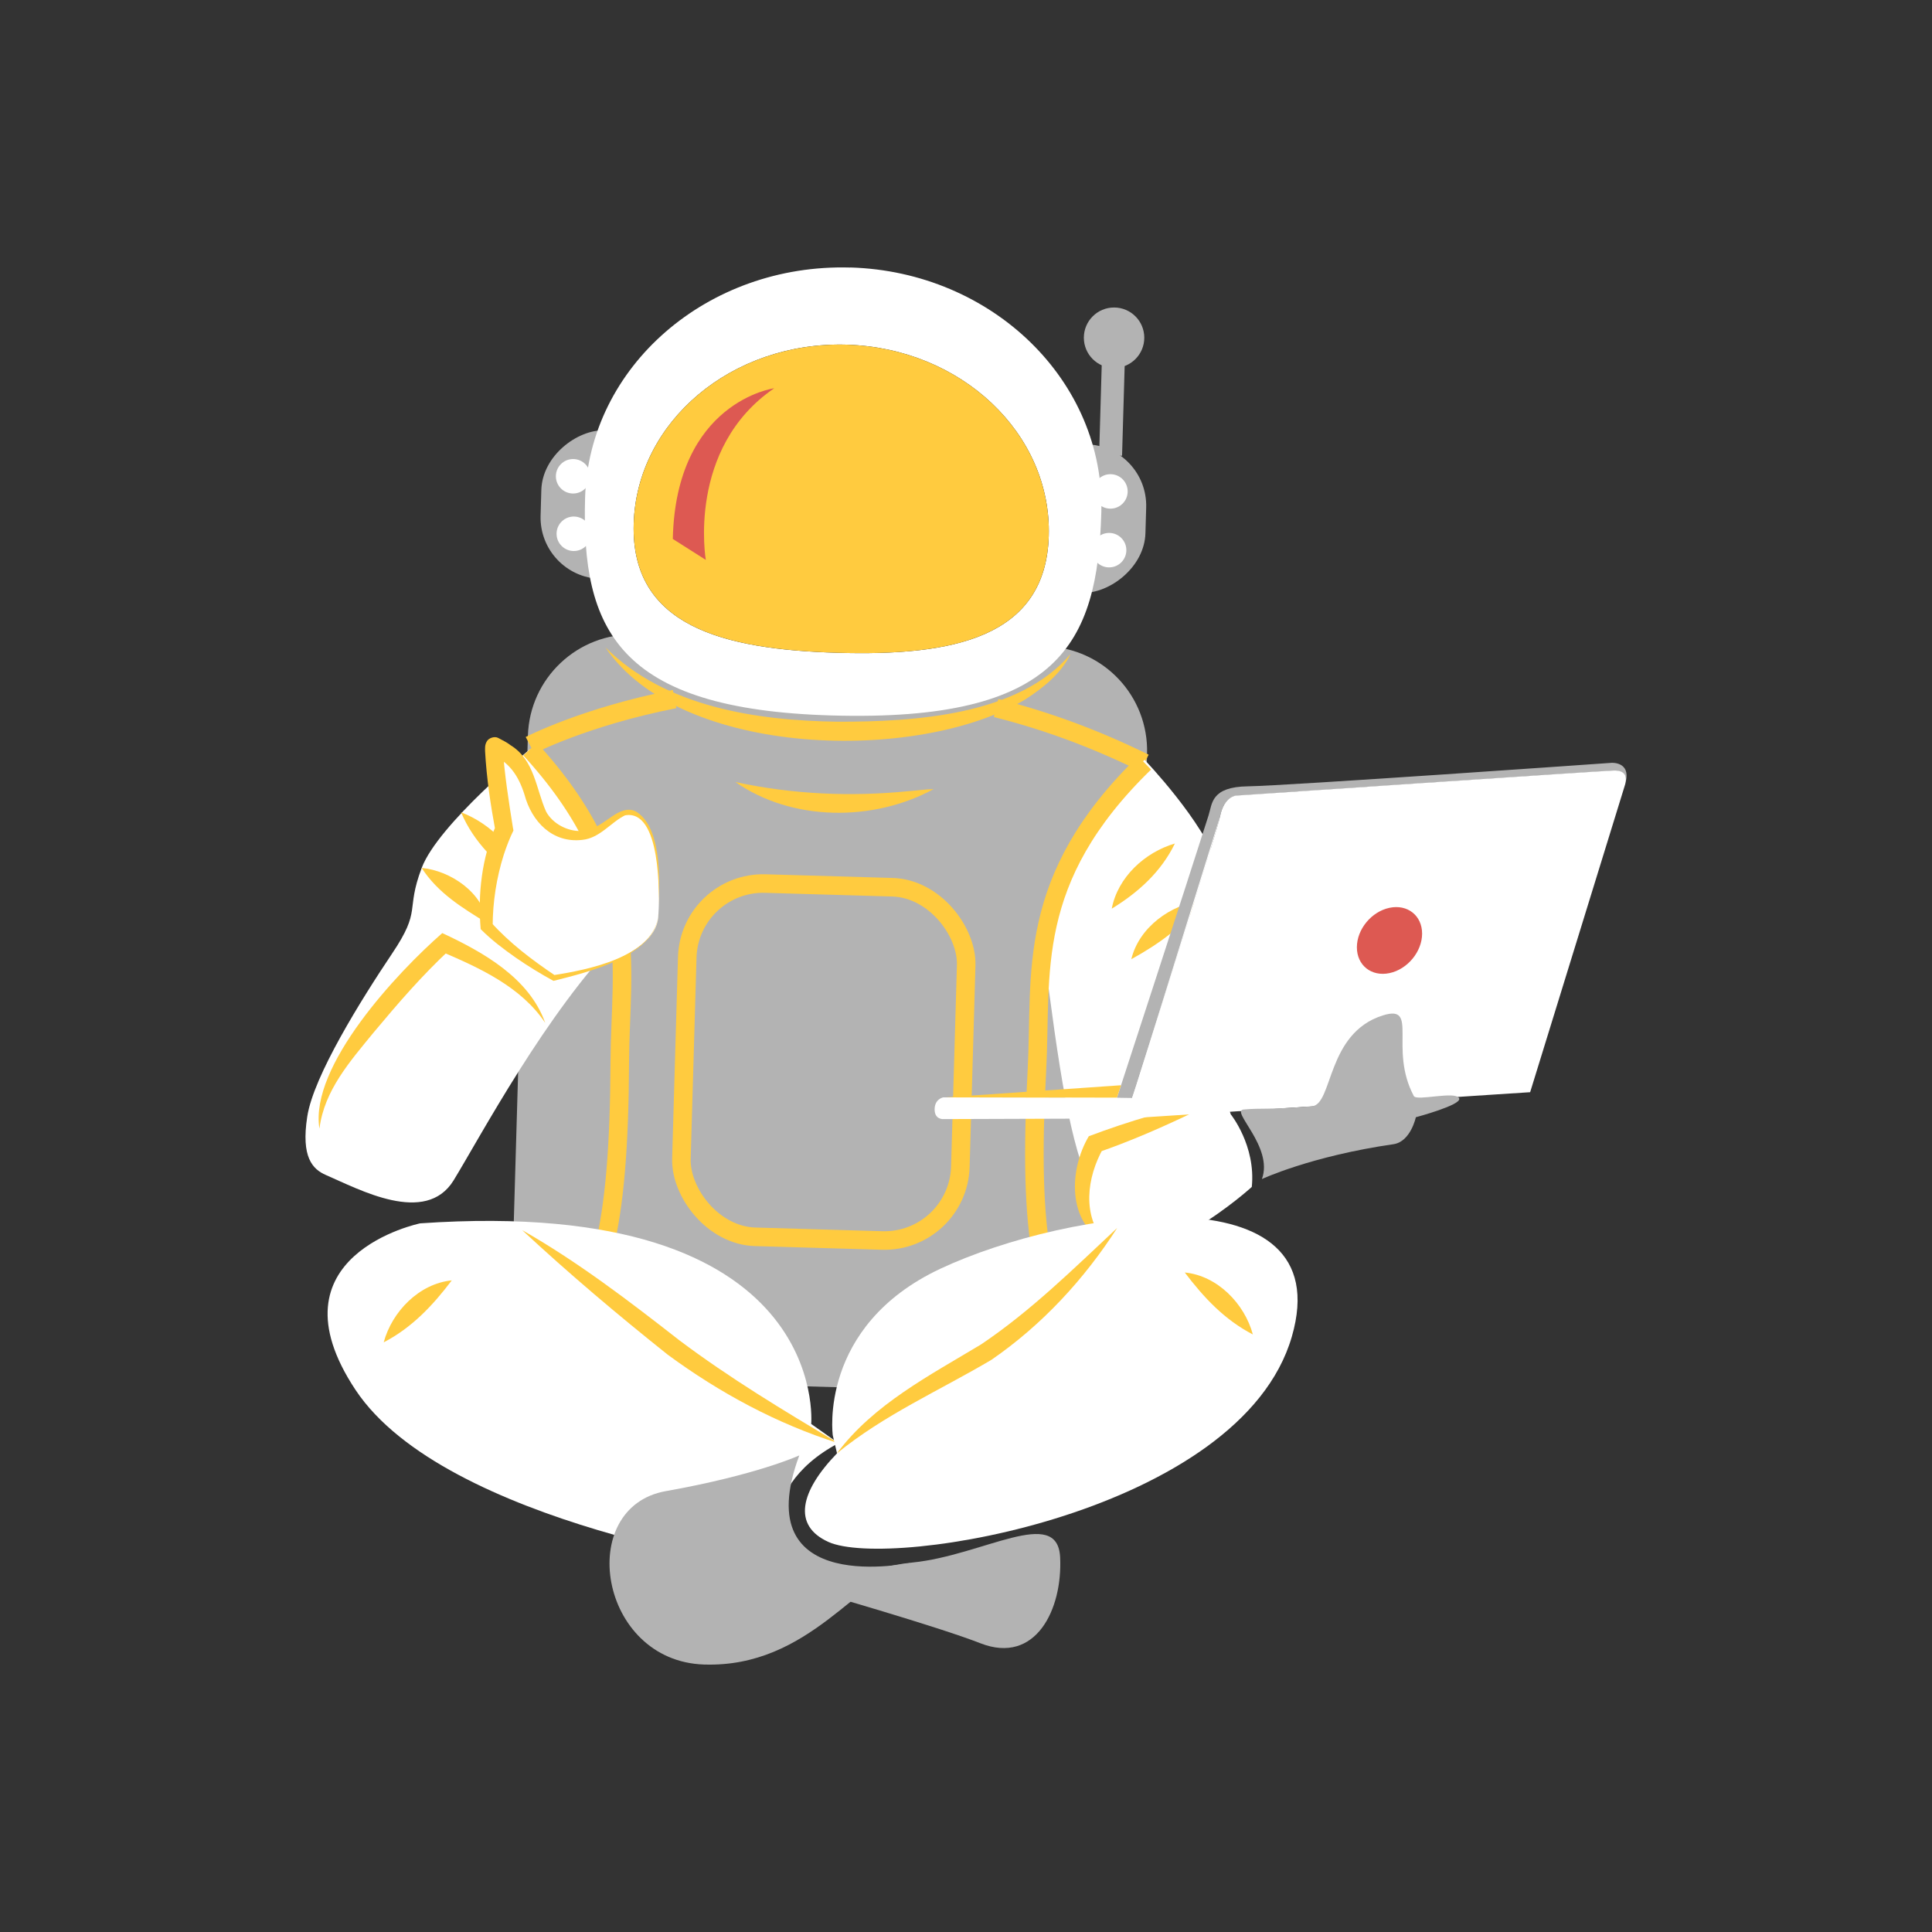 <?xml version="1.0" encoding="UTF-8"?>
<svg id="Layer_1" data-name="Layer 1" xmlns="http://www.w3.org/2000/svg" baseProfile="tiny" version="1.2" viewBox="0 0 250 250">
  <rect x="0" y="0" width="250" height="250" fill="#333333" stroke="none"/>
  <path d="M148.43,97.54l-2.02,69.57c-.16,5.65-3.77,10.38-8.73,12.24-1.59.61-3.34.92-5.16.86l-53.12-1.54c-1.87-.05-3.66-.49-5.26-1.23-4.78-2.21-8.01-7.1-7.85-12.66l2.02-69.57c.22-7.45,6.44-13.32,13.89-13.11l53.12,1.54c7.47.22,13.32,6.44,13.11,13.89Z" fill="#b3b3b3" stroke-width="0"/>
  <path d="M148.1,98.73c-6.59-3.25-13.03-5.56-19.21-7.11" fill="none" stroke="#ffcb3f" stroke-miterlimit="10" stroke-width="2.4"/>
  <path d="M87.29,90.46c-11.62,2.28-18.71,5.97-18.71,5.97" fill="none" stroke="#ffcb3f" stroke-miterlimit="10" stroke-width="2.4"/>
  <rect x="99.51" y="27.05" width="19.23" height="78.3" rx="7.95" ry="7.95" transform="translate(39.8 173.36) rotate(-88.34)" fill="#b3b3b3" stroke-width="0"/>
  <path d="M135.71,69.34c-.38,13.23-12.5,15.56-27.33,15.13-14.83-.43-26.76-3.46-26.38-16.69.38-13.23,12.71-23.61,27.54-23.18,14.83.43,26.55,11.51,26.17,24.74Z" fill="none" stroke="#0c1d37" stroke-miterlimit="10" stroke-width="2.2"/>
  <path d="M110.01,34.62c-18.45-.53-33.81,12.8-34.3,29.79-.49,16.99,4.16,27.37,31.9,28.17,29.38.85,34.41-9.25,34.9-26.24.49-16.99-14.07-31.19-32.5-31.73ZM108.38,84.47c-14.83-.43-26.76-3.46-26.38-16.69.38-13.23,12.71-23.61,27.54-23.18,14.83.43,26.55,11.51,26.17,24.74-.38,13.23-12.5,15.56-27.33,15.13Z" fill="#fff" stroke-width="0"/>
  <path d="M135.71,69.34c-.38,13.23-12.5,15.56-27.33,15.13-14.83-.43-26.76-3.46-26.38-16.69.38-13.23,12.71-23.61,27.54-23.18,14.83.43,26.55,11.51,26.17,24.74Z" fill="#ffcb3f" stroke-width="0"/>
  <circle cx="144.16" cy="43.7" r="3.91" fill="#b3b3b3" stroke-width="0"/>
  <rect x="136.93" y="50.46" width="13.98" height="2.97" transform="translate(87.82 194.3) rotate(-88.34)" fill="#b3b3b3" stroke-width="0"/>
  <rect x="88.54" y="114.56" width="36.11" height="45.73" rx="9.83" ry="9.83" transform="translate(4.03 -3.03) rotate(1.66)" fill="none" stroke="#ffcb3f" stroke-miterlimit="10" stroke-width="2.4"/>
  <path d="M78.34,83.77c7.78,7.73,19.53,9.47,30.06,9.62,9.82.01,23.38-.77,30.13-8.76-1.22,2.53-3.53,4.37-5.85,5.87-13.74,8.29-44.68,7.64-54.34-6.73h0Z" fill="#ffcb3f" stroke-width="0"/>
  <path d="M153.05,155.19c-4.45,1.4-8.83,5.2-11.73-1.05-2.88-6.19-4.23-15.19-6.34-31.79,1.07-7.42,4.09-15.24,13.13-24.03,0,0,7.72,8.06,9.53,13.84,1.81,5.77-2.31,12.28,1.25,18.33,3.59,6.05-1.05,10.94-.56,16.24.5,5.31-.84,7.04-5.28,8.47Z" fill="#fff" stroke-width="0"/>
  <path d="M134.97,122.76c-.09-.12-.2-.23-.28-.32" fill="none" stroke="#0c1d37" stroke-miterlimit="10" stroke-width="2.25"/>
  <path d="M80.25,121.24c-9.58,9.77-18.11,25.87-21.56,31.51-3.62,5.86-12.22,1.15-16.51-.7-1.73-.75-3.24-2.3-2.42-7.57.81-5.27,7.04-15.22,10.95-21.05,3.93-5.83,1.71-5.44,3.86-11.13,2.15-5.66,14.02-15.36,14.02-15.36,8.36,9.11,10.99,16.94,11.66,24.3Z" fill="#fff" stroke-width="0"/>
  <line x1="80.27" y1="121.22" x2="80.25" y2="121.24" fill="none" stroke="#0c1d37" stroke-miterlimit="10" stroke-width="2.25"/>
  <path d="M100.18,50.24s-12.72,1.72-13.12,19.5l4.27,2.71s-2.5-14.45,8.85-22.21Z" fill="#dd5952" stroke-width="0"/>
  <path d="M95.18,101.2c7.4,1.59,14.84,1.92,22.34,1.18,1.09-.07,2.16-.25,3.29-.27-7.77,4.23-18.28,4.22-25.64-.91h0Z" fill="#ffcb3f" stroke-width="0"/>
  <path d="M152.03,109.15c-1.78,3.66-4.73,6.33-8.17,8.43.78-4.07,4.28-7.29,8.17-8.43h0Z" fill="#ffcb3f" stroke-width="0"/>
  <path d="M59.66,105.11c3.85,1.46,7.49,5.01,8.1,9.19-3.43-2.41-6.45-5.28-8.1-9.19h0Z" fill="#ffcb3f" stroke-width="0"/>
  <path d="M54.56,112.31c3.73.34,8.01,3.23,8.49,7.15-3.25-2-6.37-3.89-8.49-7.15h0Z" fill="#ffcb3f" stroke-width="0"/>
  <path d="M155.57,116.53c-2.4,3.35-5.6,5.61-9.18,7.59,1-4.12,5.08-7.08,9.18-7.59h0Z" fill="#ffcb3f" stroke-width="0"/>
  <path d="M76.45,169.19s9.1.26,16.68,7.39" fill="none" stroke="#ffcb3f" stroke-miterlimit="10" stroke-width="2.4"/>
  <path d="M136.34,170.19s-8.22-.09-17.98,7.12" fill="none" stroke="#ffcb3f" stroke-miterlimit="10" stroke-width="2.4"/>
  <circle cx="74.16" cy="61.63" r="2.23" fill="#fff" stroke-width="0"/>
  <circle cx="74.25" cy="69.07" r="2.23" fill="#fff" stroke-width="0"/>
  <circle cx="143.69" cy="63.59" r="2.23" fill="#fff" stroke-width="0"/>
  <circle cx="143.52" cy="71.19" r="2.23" fill="#fff" stroke-width="0"/>
  <path d="M140.83,177.52c-5.9-9.13-7.83-17.03-6.65-39.11.66-12.39-1.64-24.57,13.93-39.69" fill="none" stroke="#ffcb3f" stroke-miterlimit="10" stroke-width="2.4"/>
  <path d="M71.3,176.03c6.42-8.77,8.8-16.54,8.9-38.66.06-12.41,3.06-24.44-11.6-40.43" fill="none" stroke="#ffcb3f" stroke-miterlimit="10" stroke-width="2.4"/>
  <path d="M41.33,146.02c-1.28-8.09,10.1-20.21,15.9-25.28,5.32,2.48,11.25,5.81,13.32,11.62-3.11-4.67-8.54-7.14-13.53-9.26,0,0,1.18-.22,1.18-.22-3.59,3.35-6.71,6.96-9.85,10.72-3.03,3.71-6.39,7.48-7.01,12.42h0Z" fill="#ffcb3f" stroke-width="0"/>
  <g>
    <path d="M85.18,118.61c-.36,5.88-13.52,7.94-13.52,7.94-6.02-3.64-8.7-6.66-8.7-6.66-.33-7.44,2.27-12.59,2.27-12.59-.7-3.8-1.58-10.9-1.24-10.75,6.43,2.92,3.33,8.72,8.4,11.04,5.07,2.29,6.96-3.18,9.48-2.43,3.06.9,3.7,7.57,3.31,13.46Z" fill="#fff" stroke-width="0"/>
    <path d="M85.18,118.61c-.61,5.16-9.2,7.21-13.46,8.29,0,0-.11.02-.11.02-1.66-.91-3.28-1.9-4.84-2.98-1.62-1.14-3.15-2.28-4.57-3.71-.38-4.57.13-9.21,2-13.46,0,0-.1.73-.1.73-.63-3.43-1.14-6.81-1.33-10.29,0-.4-.05-.79.21-1.25.23-.46,1.01-.73,1.49-.47.56.31,1.13.56,1.64.97,3.07,1.9,3.26,5.68,4.55,8.55.84,1.58,2.81,2.6,4.58,2.52.92-.05,1.82-.45,2.66-1,1.21-.74,2.91-2.43,4.51-1.45,3.47,2.34,2.91,9.76,2.78,13.52h0ZM85.18,118.61c.21-2.95.31-13.97-4.31-13.1-1.81.88-3.24,2.94-5.52,3.17-3.88.45-6.55-2.38-7.48-5.85-.8-2.54-2.05-4.28-4.34-5.22.54.29,1.41-.09,1.53-.75.2,3.18.78,6.92,1.31,10.23,0,0,.07.37.07.37-.48.98-.9,2.06-1.26,3.17-.94,2.97-1.42,6.1-1.43,9.22,0,0-.2-.49-.2-.49,2.38,2.66,5.33,4.88,8.3,6.88,0,0-.24-.05-.24-.05,4.41-.7,12.77-2.29,13.57-7.58h0Z" fill="#ffcb3f" stroke-width="0"/>
  </g>
  <path d="M210.37,101.14c.08-.57-.03-1.47-1.65-1.39-2.3.08-48.79,3.24-48.79,3.24,0,0-1.56.08-2.07,2.7-.41,2.07-7.32,23.74-10.16,32.64-.24.76-.45,1.41-.62,1.97-.37,1.16-.6,1.82-.6,1.82l-1.96-.03.54-1.65s8.53-26.12,11.33-34.94c.48-1.51.3-3.69,5.11-3.75,5.02-.07,47.03-3.04,47.03-3.04,0,0,2.47-.17,1.85,2.44Z" fill="#b3b3b3" stroke-width="0"/>
  <polygon points="145.06 140.43 144.52 142.07 122.04 142.02 145.06 140.43" fill="#ffcb3f" stroke-width="0"/>
  <path d="M104.97,184.26s2.64-29.63-50.6-25.96c0,0-19.95,4.11-8.36,21.56,11.59,17.45,53.83,23.17,54.41,23.17s-3.52-10.12,8.07-16.28" fill="#fff" stroke-width="0"/>
  <path d="M103.43,188.33s-5.5,2.53-17.27,4.62c-11.77,2.09-8.69,22,4.95,22.44s20.13-11.55,26.95-13.2c0,0-21.56,4.73-14.63-13.86Z" fill="#b3b3b3" stroke-width="0"/>
  <path d="M105.71,206s15.62,4.47,21.16,6.64c7.17,2.8,10.64-4.42,10.31-11.13-.33-6.71-10-.23-19.11.68-6.4.64-12.36,3.81-12.36,3.81Z" fill="#b3b3b3" stroke-width="0"/>
  <path d="M108.49,186.75c-7.95-2.51-15.36-6.51-22.08-11.45-6.52-5.2-12.74-10.45-18.84-16.12,7.1,4.03,13.85,9.18,20.28,14.21,6.55,4.93,13.57,9.15,20.64,13.36h0Z" fill="#ffcb3f" stroke-width="0"/>
  <path d="M49.65,173.7c1.08-3.99,4.59-7.6,8.81-8.02-2.47,3.26-5.15,6.11-8.81,8.02h0Z" fill="#ffcb3f" stroke-width="0"/>
  <path d="M161.98,153.6c.55-5.37-2.73-9.42-2.73-9.42,0,0-.42-2.07-2.43-1.52-.69.17-2.64.83-4.92,1.62-4.46,1.55-10.17,3.63-10.17,3.63,0,0-4.64,7.87,1.33,12.65,5.97,4.79,18.92-6.97,18.92-6.97Z" fill="#fff" stroke-width="0"/>
  <path d="M143.06,160.81c-4.99-2.62-4.74-9.45-2.17-13.78,2.64-1,5.32-1.89,8.03-2.68,2.56-.75,5.24-1.36,7.89-1.69-1.19.7-2.4,1.28-3.6,1.85-3.6,1.7-7.32,3.29-11.07,4.59,0,0,.62-.52.62-.52-2.12,3.76-2.8,8.75.3,12.22h0Z" fill="#ffcb3f" stroke-width="0"/>
  <path d="M210.37,101.14c-.03.2-.08.37-.08.37l-12.29,39.82-52.17,3.4-23.73.08s-1.16.11-1.16-1.25,1.11-1.56,1.11-1.56l22.48.05,1.96.03s.23-.65.6-1.82c.17-.55.38-1.21.62-1.97,2.83-8.89,9.74-30.57,10.16-32.64.52-2.61,2.07-2.7,2.07-2.7,0,0,46.49-3.15,48.79-3.24,1.62-.08,1.73.82,1.65,1.39Z" fill="#fff" stroke-width="0"/>
  <path d="M157.86,105.69c-.41,2.07-7.32,23.74-10.16,32.64,2.8-8.89,9.5-30.56,10.16-32.64Z" fill="#fff" stroke-width="0"/>
  <path d="M184.02,120.81c0,2.33-1.89,4.62-4.22,5.11s-4.22-1-4.22-3.34,1.89-4.62,4.22-5.11c2.33-.49,4.22,1,4.22,3.34Z" fill="#dd5952" stroke-width="0"/>
  <path d="M188.82,142.14c.32.85-5.61,2.43-5.61,2.43,0,0-.67,3.17-2.9,3.49-10.71,1.55-17.02,4.51-17.02,4.51,1.53-4.17-4.12-8.84-2.37-9,2.4-.22,3.14.06,8.84-.42,2.74-.23,1.85-9.44,9.16-11.75,4.77-1.51.74,4.26,4.03,10.43.37.69,5.48-.72,5.87.31Z" fill="#b3b3b3" stroke-width="0"/>
  <path d="M107.76,185.73s-1.92-14.12,13.93-21.56c16.57-7.77,51.77-12.91,45.47,8.8-6.6,22.71-51.92,30.21-59.98,26.55-4.65-2.12-3.67-6.5,1.13-11.46" fill="#fff" stroke-width="0"/>
  <path d="M108.3,188.05c4.75-6.35,12.05-10.1,18.66-14.09,6.44-4.33,11.93-9.76,17.61-15.07-4.28,6.65-9.72,12.55-16.28,17.07-6.78,4.01-13.83,7.08-19.99,12.1h0Z" fill="#ffcb3f" stroke-width="0"/>
  <path d="M162.12,172.68c-3.66-1.9-6.34-4.76-8.81-8.02,4.22.41,7.73,4.03,8.81,8.02h0Z" fill="#ffcb3f" stroke-width="0"/>
</svg>